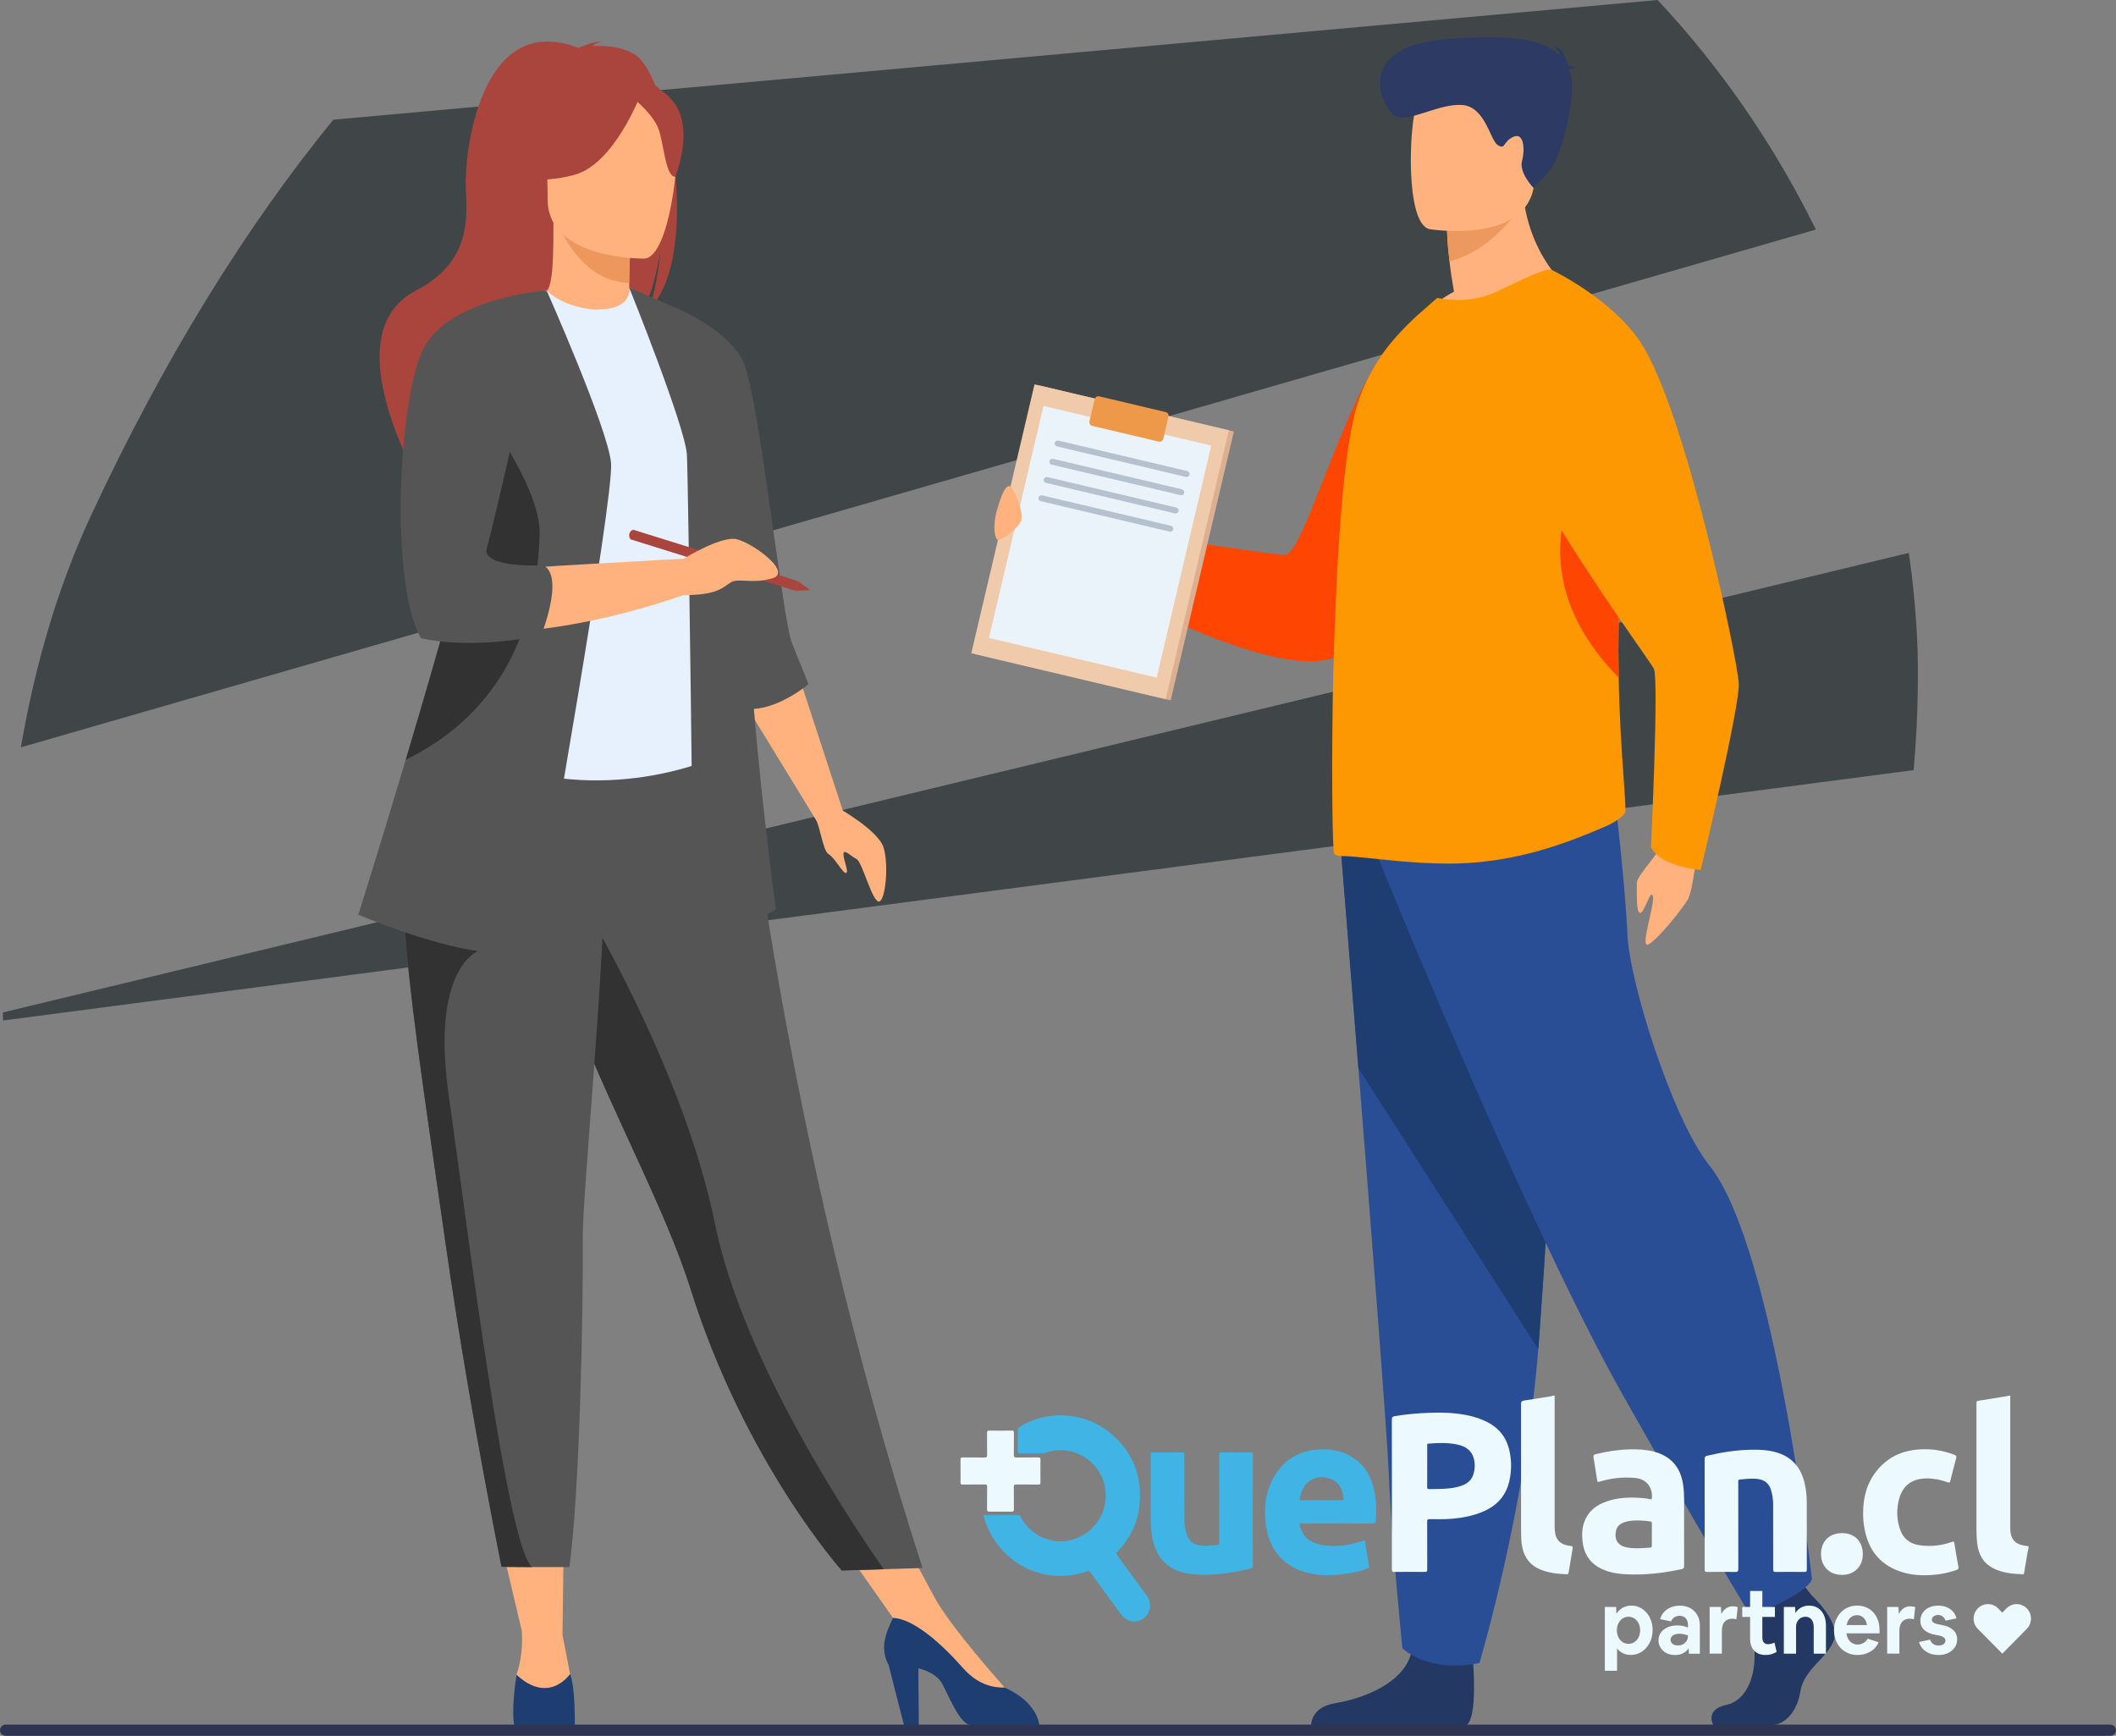 <svg width="423" height="347" viewBox="0 0 423 347" fill="none" xmlns="http://www.w3.org/2000/svg">
<rect x="0" y="0" width="423" height="347" fill="#808080" stroke="none"/>
<g style="mix-blend-mode:screen">
<path d="M66.623 23.926C49.192 45.329 32.832 71.564 18.148 103.15C11.423 117.62 6.943 133.261 4.178 149.392L362.998 45.886C354.594 28.805 343.871 13.36 331.365 0L66.623 23.926Z" fill="#404647"/>
</g>
<g style="mix-blend-mode:screen">
<path d="M0.609 204.002L382.544 153.947C383.262 145.887 383.523 137.942 383.349 130.132C383.107 123.518 382.515 116.973 381.582 110.523L0.573 202.392C0.582 202.928 0.595 203.466 0.609 204.002Z" fill="#404647"/>
</g>
<path d="M200.845 339.668L200.84 337.343C200.84 337.343 190.108 325.396 186.814 319.317L177.755 302.532L165.894 305.474L180.949 326.872L200.848 339.668H200.845Z" fill="#FFB27D"/>
<path d="M134.645 31.721C136.716 23.172 133.712 19.19 131.003 17.069C129.718 13.922 128.251 11.654 126.75 10.798C124.015 9.237 120.735 9.068 118.442 9.203C119.032 8.592 120.194 8.369 120.194 8.369C118.773 8.156 115.598 9.572 115.598 9.572C95.815 1.927 92.705 31.142 93.123 37.928C93.537 44.715 93.481 52.709 83.189 58.056C63.551 68.261 89.716 106.71 89.716 106.71C89.216 101.225 114.447 72.282 127.61 63.614C130.815 58.883 131.953 50.523 132.04 49.866C131.487 56.493 130.356 60.211 129.346 62.305C135.346 56.767 136.233 43.467 134.645 31.721Z" fill="#A9453D"/>
<path d="M126.832 64.048C126.898 64.077 120.477 67.422 115.646 66.096C111.103 64.853 108.133 58.946 108.196 58.931C110.119 58.548 110.675 55.897 110.634 44.499L111.504 44.672L126.129 47.578C126.129 47.578 125.796 52.195 125.786 56.544C125.776 60.196 125.996 63.658 126.83 64.048H126.832Z" fill="#FFB27D"/>
<path d="M126.129 47.575C126.129 47.575 125.796 52.193 125.786 56.541C117.601 56.309 113.275 48.821 111.501 44.669L126.127 47.575H126.129Z" fill="#ED975D"/>
<path d="M184.425 313.449L176.672 313.686L168.279 313.943C168.279 313.943 148.896 292.296 138.021 257.596C137.767 256.789 137.502 255.974 137.216 255.148C131.267 237.744 118.93 215.901 112.429 196.127C111.395 192.978 110.465 190.014 109.631 187.207C109.365 186.308 109.104 185.425 108.858 184.558C104.066 167.862 102.681 156.899 101.403 145.187L148.345 145.562C148.345 145.562 155.923 225.54 184.425 313.446V313.449Z" fill="#555555"/>
<path d="M141.774 118.512C141.656 140.918 145.051 150.529 145.051 150.529C145.051 150.529 124.952 160.772 101.064 153.232C100.784 153.142 85.695 149.096 85.695 149.096C86.093 148.19 89.651 133.089 90.04 132.258C95.083 121.394 94.503 116.214 95.103 112.874C96.212 106.64 96.236 100.188 95.683 94.104C94.225 77.997 89.89 64.625 89.89 64.625C96.398 63.139 102.495 60.529 109.269 57.981C110.827 59.928 115.59 61.964 119.723 61.871C124.481 61.767 126.025 59.724 125.776 57.494C130.846 60.322 134.894 62.996 134.894 62.996C139.203 70.505 147.944 77.796 148.577 89.314C148.734 92.148 141.779 117.884 141.777 118.512H141.774Z" fill="#E7F1FD"/>
<path d="M128.862 51.694C128.862 51.694 109.498 52.014 109.484 39.916C109.469 27.819 106.961 19.711 119.324 18.996C131.687 18.281 134.094 22.893 135.078 26.931C136.061 30.97 133.896 51.301 128.86 51.696L128.862 51.694Z" fill="#FFB27D"/>
<path d="M128.147 18.698C128.147 18.698 122.845 32.892 114.708 34.991C106.572 37.09 103.041 34.904 103.041 34.904C103.041 34.904 104.315 27.603 105.61 18.921C105.61 18.921 124.145 11.942 128.145 18.698H128.147Z" fill="#A9453D"/>
<path d="M126.832 19.851C126.832 19.851 130.793 23.019 131.757 26.102C132.724 29.183 133.156 35.526 135 35.311C135 35.311 138.995 25.664 134.505 20.205C129.744 14.417 126.832 19.854 126.832 19.854V19.851Z" fill="#A9453D"/>
<path d="M114.355 336.749C113.696 333.114 112.444 326.826 112.444 326.826L112.734 304.519H99.228L104.281 325.871C104.385 326.862 104.66 330.709 103.241 334.786C103.241 334.786 101.944 340.715 107.765 340.824C113.587 340.933 115.015 340.383 114.355 336.747V336.749Z" fill="#FFB27D"/>
<path d="M103.242 334.786C103.242 334.786 102.144 341.876 102.804 344.85C102.804 344.85 104.522 344.964 108.751 344.964C112.76 344.964 114.904 344.85 114.904 344.85C114.904 344.85 115.027 337.222 113.957 334.633C113.957 334.633 109.832 340.843 103.242 334.786Z" fill="#1E3D70"/>
<path d="M159.333 134.061L168.477 162.03L163.262 164.129L148.139 139.418L159.333 134.061Z" fill="#FFB27D"/>
<path d="M207.747 344.852C207.747 344.852 196.063 345.075 194.086 344.852C192.109 344.634 190.582 341.042 188.441 336.744C187.564 334.987 185.597 334.018 183.581 333.487L183.675 344.852H180.71L177.648 332.861C175.747 329.359 177.189 326.201 178.528 323.433C180.084 323.43 184.574 324.48 192.503 333.438C195.108 336.378 197.986 337.43 200.843 337.341C200.881 337.367 200.923 337.387 200.961 337.404C207.551 340.378 207.749 344.85 207.749 344.85L207.747 344.852Z" fill="#1E3D70"/>
<path d="M161.605 136.783C161.605 136.783 160.189 133.133 158.308 128.523C156.426 123.913 151.699 79.025 148.579 72.333C145.457 65.641 134.674 61.348 134.674 61.348L125.776 57.492C125.776 57.492 136.98 85.252 137.311 90.871C137.639 96.489 138.628 182.745 138.628 182.745C138.628 182.745 137.968 186.71 145.546 185.057C153.125 183.404 155.102 181.753 155.102 181.753C155.102 181.753 152.349 161.553 150.701 141.716C156.17 141.376 161.607 136.783 161.607 136.783H161.605Z" fill="#555555"/>
<path d="M176.672 313.689L168.279 313.946C168.279 313.946 148.896 292.298 138.021 257.598C137.767 256.791 137.502 255.977 137.216 255.15C131.267 237.747 118.93 215.903 112.429 196.129C111.395 192.98 110.465 190.016 109.631 187.209C109.365 186.31 109.104 185.428 108.858 184.56L115.769 179.298C115.769 179.298 136.523 213.006 142.949 244.73C148.531 272.284 170.882 305.443 176.667 313.689H176.672Z" fill="#333232"/>
<path d="M116.494 247.685C116.613 263.112 115.834 298.578 113.831 313.262H106.398C102.289 313.262 100.24 313.202 100.24 313.202C95.216 287.671 91.639 266.547 89.037 248.344C86.903 233.406 85.004 220.6 83.544 209.574C82.075 198.48 81.052 189.19 80.688 181.341C80.632 180.105 80.588 178.903 80.567 177.737C80.543 176.564 80.538 175.422 80.547 174.317L121.107 170.351C120.598 197.382 116.429 238.719 116.494 247.685Z" fill="#555555"/>
<path d="M106.4 313.262C102.292 313.262 100.243 313.202 100.243 313.202C95.219 287.671 91.642 266.547 89.039 248.344C86.905 233.406 85.006 220.6 83.546 209.574C82.077 198.48 81.055 189.19 80.69 181.341L95.574 190.123C95.574 190.123 86.074 193.485 89.699 218.93C93.324 244.376 101.357 309.658 106.4 313.26V313.262Z" fill="#333232"/>
<path d="M108.314 181.094C108.314 181.094 105.458 191.449 95.574 190.125C85.69 188.804 71.633 182.856 71.633 182.856C71.633 182.856 75.857 169.469 81.108 151.879C87.469 130.585 95.339 103.138 99.049 85.822C100.09 80.971 100.801 76.919 101.064 74.017L109.266 58.059C109.266 58.059 121.494 85.584 122.151 92.523C122.811 99.463 108.314 181.091 108.314 181.091V181.094Z" fill="#555555"/>
<path d="M98.445 91.491L109.269 58.059C109.24 58.073 95.598 62.131 88.737 65.606C88.737 65.606 84.448 71.152 81.794 83.948C81.794 83.948 78.991 114.668 85.25 125.902C85.25 125.902 105.02 129.868 136.651 118.963V111.691C136.651 111.691 102.055 113.509 94.97 114.336L98.445 91.491Z" fill="#FFB27D"/>
<path d="M107.877 107.064C107.434 118.301 104.8 140.111 81.296 151.789C81.234 151.818 81.171 151.852 81.108 151.879C87.469 130.585 95.339 103.138 99.049 85.822C103.365 92.293 108.116 100.879 107.877 107.064Z" fill="#333232"/>
<path d="M109.269 58.059C109.269 58.059 89.204 59.477 84.373 70.272C79.54 81.068 78.003 116.98 84.153 127.556C84.153 127.556 92.621 129.975 107.596 127.165C107.78 127.131 107.964 127.095 108.15 127.059C108.15 127.059 112.927 115.327 108.643 113.012C108.643 113.012 96.011 113.674 97.331 109.488C98.648 105.302 109.266 58.059 109.266 58.059H109.269Z" fill="#555555"/>
<path d="M159.572 116.185L158.98 118.09L126.057 107.818C126.057 107.818 125.617 107.316 125.834 106.65C126.074 105.915 126.649 105.913 126.649 105.913L159.572 116.185Z" fill="#A9453D"/>
<path d="M161.953 117.984L159.572 116.185L158.98 118.09L161.953 117.984Z" fill="#A9453D"/>
<path d="M167.18 161.267C167.18 161.267 175.531 165.896 176.631 169.423C177.731 172.95 176.974 180.335 175.65 180.224C174.323 180.115 172.346 172.288 171.247 171.738C170.147 171.187 168.61 169.534 168.61 170.746C168.61 171.958 169.71 174.164 169.159 174.494C168.61 174.823 166.851 171.408 165.643 170.746C164.434 170.085 163.927 164.636 162.753 163.172C161.578 161.708 167.182 161.267 167.182 161.267H167.18Z" fill="#FFB27D"/>
<path d="M136.651 111.691C136.651 111.691 144.121 107.079 147.253 107.787C150.387 108.497 158.371 114.297 154.531 115.553C150.691 116.808 147.581 115.492 146.102 116.403C144.626 117.315 143.536 118.985 136.651 118.961C129.766 118.939 136.651 111.689 136.651 111.689V111.691Z" fill="#FFB27D"/>
<path d="M211.539 111.212C211.539 111.212 202.733 109.629 201.034 108.305C199.335 106.984 200.432 106.289 200.969 104.037C202.012 99.65 201.348 102.003 203.122 101.809C204.895 101.618 203.52 100.496 203.513 99.604C203.506 98.712 203.127 97.786 204.726 97.951C206.326 98.115 210.161 103.208 213.373 105.142C216.585 107.076 211.539 111.212 211.539 111.212Z" fill="#FFB27D"/>
<path d="M294.37 59.884C294.37 59.884 303.756 99.55 268.713 130.224C257.775 139.799 210.074 111.587 210.074 111.587C210.074 111.587 210.176 106.854 214.692 104.873C214.692 104.873 252.273 110.589 256.726 110.969C260.678 111.306 268.677 78.974 278.379 68.166C285.89 59.801 294.37 59.882 294.37 59.882V59.884Z" fill="#FE4501"/>
<path d="M362.216 318.973C362.216 318.973 367.754 324.044 366.674 327.645C365.594 331.247 360.594 333.649 359.917 338.053C359.243 342.458 356.539 344.86 354.108 344.86H342.513C342.513 344.86 340.722 341.762 345.046 340.826C349.369 339.893 351 334.718 350.729 329.914C350.459 325.11 351.135 318.706 351.135 318.706L360.323 316.571L362.216 318.973Z" fill="#233862"/>
<path d="M294.471 332.195C294.471 332.195 295.467 343.735 293.033 344.935L262.101 344.966C262.101 344.966 261.908 341.267 266.908 340.468C271.907 339.668 280.689 336.73 282.176 330.193C283.662 323.653 294.471 332.195 294.471 332.195Z" fill="#233862"/>
<path d="M267.981 168.972C267.981 168.972 269.621 189.199 271.55 213.515C274.174 246.545 277.326 287.116 277.64 294.802C278.179 308.148 280.344 329.497 280.344 329.497C280.344 329.497 285.474 334.57 295.747 332.433C295.747 332.433 304.899 301.957 307.514 269.713C307.555 269.184 307.593 268.651 307.634 268.12C310.066 235.294 313.847 166.173 313.847 166.173L267.981 168.975V168.972Z" fill="#2A4E96"/>
<path d="M267.981 168.972C267.981 168.972 269.621 189.199 271.55 213.515L307.511 269.71C307.552 269.182 307.591 268.649 307.632 268.118C310.063 235.291 313.845 166.17 313.845 166.17L267.978 168.972H267.981Z" fill="#1E3D70"/>
<path d="M275.477 171.374C275.477 171.374 305.066 244.631 324.522 279.057C343.978 313.483 350.058 323.091 350.058 323.091C350.058 323.091 361.203 318.687 362.218 315.686C362.218 315.686 354.78 249.224 341.749 233.023C334.388 223.868 325.739 196.393 325.333 186.788C324.928 177.179 322.699 158.164 322.699 158.164L275.479 171.374H275.477Z" fill="#2A4E96"/>
<path d="M314.406 58.478C314.406 58.478 294.387 68.166 282.843 64.572C282.843 64.572 285.684 60.977 290.655 58.301C290.257 55.977 289.945 53.96 289.769 52.251C289.28 48.305 289.28 46.068 289.28 46.068L297.004 39.974L304.328 34.143C303.751 50.54 314.406 58.473 314.406 58.473V58.478Z" fill="#FFB27D"/>
<path d="M266.717 170.642C267.069 170.95 267.471 171.122 267.918 171.122C272.265 171.032 284.918 173.444 295.614 172.349C304.672 171.471 312.661 168.844 321.228 165.075C322.383 164.549 325.005 163.145 324.956 161.919C324.911 160.515 324.78 158.542 324.604 155.997C324.246 150.99 323.741 143.878 323.579 135.445C323.277 119.622 324.246 115.996 324.246 105.229C324.328 90.291 322.09 62.802 310.133 54.023C309.333 53.407 304.36 55.817 299.744 58.056C295.525 60.117 291.313 60.337 287.316 59.549L283.321 63.057C278.478 67.48 273.152 73.576 270.801 82.784C268.85 90.589 267.695 104.703 267.069 119.348C266.531 131.051 266.403 140.984 266.403 141.226C266.185 157.49 266.403 170.424 266.714 170.642H266.717Z" fill="#FE9802"/>
<path d="M304.464 40.416C304.464 40.416 299.403 49.665 289.771 52.254C289.283 48.308 289.283 46.07 289.283 46.07L297.006 39.977L304.464 40.416Z" fill="#ED985F"/>
<path d="M285.759 45.804C285.759 45.804 304.858 48.938 306.651 37.16C308.444 25.383 312.115 17.857 299.998 15.357C287.879 12.858 284.822 16.998 283.253 20.787C281.687 24.573 280.837 44.684 285.759 45.801V45.804Z" fill="#FFB27D"/>
<path d="M313.591 13.949C313.765 13.751 314.164 13.588 315.056 13.54C315.056 13.54 314.345 13.094 313.393 13.069C313.207 11.828 312.55 9.63 310.418 9.097C310.418 9.097 311.564 9.71 311.714 11.028C309.246 8.488 303.961 6.639 289.324 7.798C270.035 9.325 276.39 21.713 278.889 23.189C281.385 24.665 287.671 20.617 292.325 20.988C296.98 21.359 297.864 28.102 299.442 29.028C301.02 29.954 300.399 28.318 302.535 27.348C304.672 26.381 304.875 29.93 304.256 32.237C303.64 34.545 306.574 37.589 306.574 37.589L309.539 34.385C312.504 31.183 315.3 17.614 313.951 14.723C313.833 14.468 313.715 14.209 313.594 13.949H313.591Z" fill="#2C3A64"/>
<path d="M323.579 135.443C323.461 129.192 323.526 122.216 323.98 114.828C324.007 114.334 324.033 113.832 324.053 113.33C322.238 104.308 319.49 96.305 315.45 96.043C315.45 96.043 303.408 115.024 323.581 135.441L323.579 135.443Z" fill="#FE4501"/>
<path d="M339.507 168.177C339.507 168.177 338.504 177.965 337.402 179.817C336.3 181.668 331.612 187.585 329.613 188.746C327.615 189.907 330.834 180.951 330.425 179.208C330.019 177.465 328.782 182.388 327.9 182.505C327.02 182.621 327.245 178.19 327.214 176.576C327.182 174.964 331.496 170.982 333.018 167.547C334.538 164.115 339.504 168.177 339.504 168.177H339.507Z" fill="#FFB27D"/>
<path d="M310.121 53.924C310.121 53.924 322.204 59.663 327.999 68.486C336.986 82.171 347.404 132.052 347.595 136.672C347.788 141.292 339.993 173.9 339.993 173.9C339.993 173.9 332.085 173.376 330.046 169.375C330.046 169.375 331.626 135.869 330.626 133.715C329.625 131.56 297.664 88.769 301.257 79.638C304.851 70.508 310.121 53.921 310.121 53.921V53.924Z" fill="#FE9802"/>
<path d="M246.662 86.257L207.808 77.066L195.171 130.814L234.024 140.005L246.662 86.257Z" fill="#DBAF8F"/>
<path d="M245.661 86.018L206.807 76.827L194.169 130.576L233.023 139.766L245.661 86.018Z" fill="#EFCBAB"/>
<path d="M242.129 89.077L208.605 81.147L197.7 127.523L231.224 135.453L242.129 89.077Z" fill="#EBF3FA"/>
<path d="M237.21 95.352C237.164 95.352 237.118 95.347 237.072 95.335L211.295 89.237C210.973 89.162 210.775 88.839 210.85 88.517C210.925 88.195 211.246 87.996 211.568 88.071L237.345 94.169C237.667 94.245 237.865 94.567 237.79 94.889C237.725 95.166 237.481 95.35 237.21 95.35V95.352Z" fill="#B5C1CF"/>
<path d="M236.149 99C236.103 99 236.057 98.995 236.011 98.983L210.234 92.885C209.912 92.81 209.714 92.487 209.789 92.165C209.864 91.843 210.185 91.644 210.507 91.719L236.285 97.817C236.606 97.893 236.804 98.215 236.729 98.537C236.664 98.814 236.42 98.998 236.149 98.998V99Z" fill="#B5C1CF"/>
<path d="M235.023 102.648C234.977 102.648 234.931 102.643 234.885 102.631L209.108 96.533C208.786 96.458 208.588 96.135 208.663 95.813C208.738 95.49 209.059 95.292 209.381 95.367L235.158 101.465C235.48 101.54 235.678 101.863 235.601 102.185C235.535 102.461 235.291 102.646 235.021 102.646L235.023 102.648Z" fill="#B5C1CF"/>
<path d="M233.962 106.296C233.916 106.296 233.87 106.291 233.824 106.279L208.047 100.181C207.725 100.106 207.527 99.783 207.602 99.461C207.677 99.138 207.998 98.94 208.32 99.015L234.098 105.113C234.419 105.188 234.617 105.511 234.542 105.833C234.477 106.109 234.233 106.294 233.962 106.294V106.296Z" fill="#B5C1CF"/>
<path d="M231.647 88.279L218.332 85.128C217.935 85.034 217.686 84.632 217.781 84.234L218.83 79.779C218.924 79.381 219.325 79.132 219.721 79.226L233.037 82.377C233.433 82.472 233.682 82.874 233.588 83.272L232.539 87.727C232.445 88.124 232.043 88.374 231.647 88.279Z" fill="#EE9849"/>
<path d="M204.151 104.008C204.608 102.406 202.851 97.803 201.969 97.243C201.087 96.683 200.094 99.124 199.248 102.156C198.402 105.188 198.842 107.83 199.523 107.942C200.207 108.051 203.731 105.484 204.151 104.01V104.008Z" fill="#FFB27D"/>
<path d="M421.879 347H1.121C0.505 347 0 346.493 0 345.875C0 345.257 0.505 344.751 1.121 344.751H421.879C422.495 344.751 423 345.257 423 345.875C423 346.493 422.495 347 421.879 347Z" fill="#2E3552"/>
<path d="M405.517 309.488C405.227 310.491 405.154 311.535 404.949 312.555C404.828 313.154 404.743 313.758 404.646 314.362C404.618 314.553 404.582 314.708 404.336 314.7C402.29 314.614 400.263 314.443 398.398 313.464C396.436 312.436 395.522 310.723 395.264 308.578C395.147 307.603 395.103 306.62 395.103 305.637C395.103 297.333 395.103 289.033 395.103 280.729C395.103 280.065 395.103 280.073 395.764 279.971C397.589 279.681 399.409 279.383 401.234 279.086C401.291 279.077 401.339 279.029 401.391 279H401.871C401.867 279.114 401.859 279.224 401.859 279.339C401.859 288.006 401.859 296.673 401.859 305.336C401.859 305.527 401.859 305.723 401.875 305.915C401.963 307.191 402.415 308.223 403.692 308.717C404.28 308.945 404.896 309.006 405.509 309.096V309.483L405.517 309.488Z" fill="#ECF9FF"/>
<path d="M310.783 279C310.783 287.74 310.783 296.481 310.783 305.221C310.783 305.707 310.824 306.192 310.92 306.661C311.198 308.019 312.153 308.802 313.724 309.002C314.437 309.092 314.449 309.096 314.332 309.822C314.087 311.331 313.821 312.836 313.579 314.345C313.539 314.602 313.454 314.716 313.188 314.704C311.367 314.614 309.567 314.455 307.859 313.721C305.546 312.73 304.451 310.887 304.177 308.443C304.084 307.607 304.068 306.771 304.068 305.935C304.068 297.517 304.072 289.099 304.056 280.68C304.056 280.179 304.213 280.036 304.672 279.967C306.533 279.693 308.386 279.383 310.239 279.082C310.296 279.073 310.348 279.029 310.405 279C310.533 279 310.658 279 310.787 279H310.783Z" fill="#ECF9FF"/>
<path d="M200.234 302.852C201.318 302.852 202.406 302.86 203.489 302.848C203.751 302.848 203.88 302.933 204.001 303.17C205.801 306.637 209.556 308.59 213.282 308.011C217.202 307.399 220.223 304.434 220.916 300.511C221.927 294.78 217.202 289.506 211.429 289.914C210.757 289.963 210.088 290.049 209.459 290.277C208.891 290.485 208.323 290.547 207.727 290.538C206.434 290.522 205.141 290.522 203.848 290.538C203.529 290.542 203.445 290.449 203.445 290.13C203.461 288.695 203.461 287.259 203.445 285.823C203.445 285.538 203.554 285.399 203.779 285.257C209.355 281.778 216.795 282.214 221.875 286.403C226.403 290.139 228.385 295.013 227.797 300.882C227.434 304.516 225.867 307.624 223.345 310.234C223.108 310.479 223.144 310.621 223.321 310.866C225.287 313.546 227.241 316.238 229.199 318.917C230.315 320.443 230.073 322.425 228.631 323.506C227.201 324.574 225.247 324.272 224.139 322.767C222.093 319.986 220.062 317.196 218.044 314.394C217.806 314.068 217.621 313.998 217.23 314.129C209.649 316.719 201.684 313.521 197.918 306.384C197.386 305.372 196.991 304.304 196.677 303.202C196.584 302.876 196.673 302.831 196.967 302.835C198.051 302.852 199.138 302.839 200.222 302.839L200.234 302.852Z" fill="#40B4E5"/>
<path d="M278.249 298.736C278.249 293.752 278.253 288.772 278.237 283.788C278.237 283.352 278.338 283.181 278.785 283.103C280.546 282.797 282.318 282.605 284.103 282.503C286.476 282.365 288.848 282.3 291.221 282.581C293.437 282.842 295.584 283.336 297.57 284.412C299.685 285.558 301.059 287.296 301.655 289.637C302.199 291.762 302.207 293.907 301.727 296.049C301.071 298.977 299.282 300.935 296.595 302.117C294.629 302.982 292.558 303.382 290.435 303.586C288.872 303.733 287.309 303.684 285.75 303.68C285.388 303.68 285.299 303.782 285.299 304.14C285.311 307.334 285.299 310.528 285.315 313.717C285.315 314.105 285.243 314.239 284.828 314.231C282.802 314.206 280.775 314.211 278.749 314.231C278.354 314.231 278.241 314.133 278.241 313.725C278.253 308.725 278.249 303.729 278.249 298.728V298.736ZM285.307 293.1C285.307 294.47 285.319 295.841 285.299 297.211C285.295 297.566 285.376 297.684 285.746 297.676C286.749 297.651 287.753 297.66 288.756 297.602C289.924 297.537 291.072 297.386 292.176 296.995C293.247 296.615 294.101 295.983 294.488 294.858C294.855 293.781 294.915 292.676 294.629 291.578C294.206 289.951 293.002 289.164 291.491 288.805C289.529 288.34 287.535 288.43 285.545 288.581C285.223 288.605 285.311 288.825 285.311 288.997C285.307 290.367 285.311 291.737 285.311 293.108L285.307 293.1Z" fill="#ECF9FF"/>
<path d="M272.815 307.877C273.105 309.634 273.379 311.364 273.685 313.093C273.738 313.395 273.572 313.456 273.379 313.534C272.207 314.015 270.978 314.296 269.733 314.496C267.473 314.855 265.205 315.03 262.925 314.716C258.296 314.08 254.038 311.286 253.12 305.221C252.649 302.105 252.802 299.042 254.195 296.155C256.141 292.121 259.364 289.967 263.799 289.735C266.293 289.604 268.654 290.098 270.744 291.562C273.029 293.161 274.217 295.449 274.757 298.133C275.152 300.091 275.168 302.069 275.015 304.055C274.986 304.426 274.882 304.553 274.479 304.548C269.786 304.532 265.092 304.536 260.399 304.536C259.751 304.536 259.743 304.536 259.904 305.152C260.472 307.314 262.027 308.395 264.061 308.794C266.865 309.349 269.612 308.945 272.299 308.048C272.465 307.995 272.626 307.938 272.811 307.872L272.815 307.877ZM264.206 299.891C265.451 299.891 266.696 299.891 267.941 299.891C268.633 299.891 268.642 299.891 268.541 299.205C268.303 297.57 267.586 296.232 265.999 295.629C264.452 295.037 262.925 295.172 261.568 296.224C260.468 297.076 260.101 298.329 259.835 299.621C259.767 299.964 260.013 299.887 260.19 299.887C261.531 299.887 262.869 299.887 264.21 299.887L264.206 299.891Z" fill="#40B4E5"/>
<path d="M336.658 305.723C336.658 308.174 336.65 310.626 336.666 313.077C336.666 313.456 336.553 313.587 336.183 313.668C332.505 314.472 328.79 314.9 325.028 314.696C323.106 314.594 321.225 314.276 319.525 313.277C317.543 312.114 316.58 310.312 316.347 308.064C316.21 306.771 316.254 305.487 316.701 304.251C317.374 302.399 318.695 301.167 320.464 300.417C322.607 299.507 324.863 299.295 327.163 299.393C328.09 299.43 329.008 299.487 329.914 299.703C330.148 299.76 330.208 299.658 330.225 299.43C330.378 297.256 329.081 295.669 326.941 295.453C324.484 295.204 322.075 295.486 319.714 296.2C319.388 296.297 319.328 296.24 319.283 295.922C319.054 294.38 318.808 292.839 318.55 291.301C318.49 290.946 318.594 290.795 318.949 290.706C321.197 290.131 323.473 289.792 325.793 289.731C327.409 289.69 329.012 289.763 330.579 290.171C333.975 291.048 335.929 293.243 336.457 296.746C336.614 297.786 336.662 298.83 336.662 299.878C336.662 301.828 336.662 303.782 336.662 305.731L336.658 305.723ZM330.213 306.759C330.213 306.049 330.2 305.344 330.217 304.634C330.225 304.332 330.18 304.145 329.822 304.136C329.524 304.128 329.226 304.039 328.923 304.018C327.586 303.924 326.249 303.847 324.939 304.23C324.041 304.495 323.28 304.973 323.054 305.96C322.703 307.493 323.183 308.88 325.052 309.292C326.663 309.647 328.283 309.479 329.902 309.365C330.14 309.349 330.217 309.218 330.213 308.982C330.2 308.24 330.208 307.501 330.208 306.759H330.213Z" fill="#ECF9FF"/>
<path d="M250.441 301.901C250.441 305.597 250.433 309.288 250.453 312.983C250.453 313.35 250.328 313.476 250.006 313.554C246.284 314.464 242.521 314.998 238.682 314.704C236.297 314.521 234.11 313.811 232.438 311.963C231.225 310.626 230.637 308.986 230.331 307.228C230.117 306.004 230.033 304.769 230.037 303.525C230.049 299.299 230.049 295.074 230.029 290.848C230.029 290.404 230.154 290.326 230.56 290.33C232.474 290.351 234.392 290.351 236.305 290.33C236.664 290.33 236.756 290.416 236.756 290.783C236.748 295.09 236.748 299.397 236.772 303.7C236.776 304.585 236.889 305.466 237.123 306.327C237.598 308.056 238.448 308.806 240.221 308.974C241.32 309.076 242.416 308.913 243.512 308.806C243.705 308.786 243.75 308.688 243.742 308.517C243.734 308.403 243.742 308.293 243.742 308.178C243.742 302.403 243.746 296.632 243.729 290.857C243.729 290.432 243.822 290.322 244.249 290.326C246.13 290.355 248.016 290.351 249.901 290.326C250.316 290.322 250.461 290.404 250.457 290.865C250.437 294.544 250.445 298.218 250.445 301.897L250.441 301.901Z" fill="#40B4E5"/>
<path d="M340.775 302.668C340.775 298.993 340.783 295.314 340.767 291.64C340.767 291.26 340.884 291.101 341.238 291.016C344.034 290.347 346.858 289.89 349.743 289.812C351.7 289.763 353.63 289.821 355.503 290.453C358.436 291.444 360.096 293.577 360.768 296.558C361.042 297.77 361.183 299.002 361.183 300.245C361.183 304.728 361.175 309.21 361.191 313.693C361.191 314.096 361.119 314.243 360.676 314.235C358.778 314.207 356.877 314.207 354.98 314.235C354.528 314.243 354.468 314.088 354.468 313.689C354.476 309.386 354.476 305.079 354.46 300.776C354.46 299.776 354.323 298.789 354.029 297.827C353.622 296.505 352.703 295.82 351.382 295.649C350.186 295.494 348.997 295.649 347.809 295.759C347.579 295.779 347.474 295.885 347.483 296.134C347.499 296.554 347.487 296.974 347.487 297.39C347.487 302.807 347.479 308.227 347.499 313.644C347.499 314.154 347.35 314.243 346.886 314.239C345.021 314.211 343.152 314.211 341.287 314.239C340.84 314.247 340.771 314.101 340.771 313.697C340.787 310.022 340.779 306.343 340.779 302.668H340.775Z" fill="#ECF9FF"/>
<path d="M372.451 302.383C372.451 299.262 373.224 296.391 375.223 293.944C377.16 291.578 379.67 290.224 382.675 289.837C385.411 289.486 388.069 289.812 390.656 290.803C391.091 290.971 391.147 291.158 391.034 291.57C390.631 293.043 390.253 294.523 389.89 296.008C389.798 296.391 389.661 296.44 389.306 296.305C387.969 295.8 386.583 295.535 385.145 295.543C382.091 295.559 380.198 297.064 379.533 300.086C379.11 301.999 379.195 303.896 379.839 305.747C380.5 307.644 381.874 308.656 383.815 308.908C385.999 309.19 388.142 308.978 390.217 308.223C390.567 308.097 390.635 308.178 390.688 308.521C390.942 310.107 391.22 311.694 391.51 313.277C391.574 313.631 391.401 313.729 391.139 313.823C389.781 314.304 388.384 314.631 386.953 314.773C384.83 314.99 382.711 314.961 380.641 314.386C376.246 313.166 373.627 310.262 372.753 305.747C372.54 304.638 372.427 303.516 372.447 302.383H372.451Z" fill="#ECF9FF"/>
<path d="M192.012 294.022C192.012 293.308 192.036 292.59 192.004 291.876C191.984 291.468 192.085 291.33 192.516 291.342C193.946 291.37 195.38 291.334 196.814 291.362C197.245 291.37 197.338 291.232 197.33 290.824C197.306 289.36 197.33 287.895 197.314 286.435C197.31 286.085 197.398 285.97 197.757 285.979C199.267 285.999 200.778 285.995 202.289 285.979C202.603 285.979 202.692 286.072 202.688 286.386C202.671 287.851 202.7 289.315 202.671 290.775C202.663 291.224 202.76 291.375 203.231 291.362C204.661 291.33 206.096 291.362 207.53 291.342C207.856 291.342 208.001 291.391 207.997 291.774C207.973 293.3 207.977 294.829 207.997 296.355C208.001 296.705 207.876 296.766 207.562 296.766C206.084 296.75 204.601 296.771 203.123 296.75C202.772 296.746 202.667 296.836 202.671 297.199C202.692 298.708 202.671 300.221 202.688 301.73C202.688 302.052 202.611 302.179 202.269 302.175C200.758 302.158 199.247 302.158 197.737 302.175C197.398 302.175 197.314 302.056 197.314 301.73C197.33 300.221 197.31 298.708 197.33 297.199C197.334 296.84 197.237 296.742 196.883 296.75C195.42 296.771 193.954 296.742 192.492 296.771C192.085 296.779 191.992 296.648 192.008 296.261C192.04 295.514 192.016 294.768 192.016 294.017L192.012 294.022Z" fill="#ECF9FF"/>
<path d="M372.387 310.674C372.387 313.15 370.695 314.827 368.205 314.822C365.723 314.818 364.031 313.13 364.031 310.654C364.031 308.105 365.691 306.469 368.277 306.474C370.759 306.478 372.391 308.146 372.387 310.679V310.674Z" fill="#ECF9FF"/>
<path d="M320.814 334V321.226H323.07L323.139 322.588C323.453 322.082 323.872 321.683 324.395 321.393C324.919 321.103 325.495 320.961 326.124 320.961C326.752 320.961 327.288 321.083 327.8 321.332C328.311 321.581 328.758 321.923 329.145 322.368C329.528 322.808 329.83 323.326 330.043 323.914C330.261 324.505 330.366 325.145 330.366 325.843C330.366 326.54 330.253 327.205 330.035 327.805C329.814 328.404 329.504 328.934 329.109 329.387C328.714 329.84 328.247 330.195 327.711 330.448C327.175 330.7 326.599 330.827 325.983 330.827C325.411 330.827 324.895 330.713 324.428 330.48C323.96 330.252 323.574 329.93 323.255 329.518V333.992H320.81L320.814 334ZM325.548 328.604C325.991 328.604 326.386 328.486 326.736 328.249C327.086 328.013 327.36 327.69 327.566 327.287C327.771 326.879 327.872 326.418 327.872 325.896C327.872 325.374 327.771 324.913 327.566 324.505C327.36 324.097 327.086 323.775 326.736 323.542C326.386 323.31 325.991 323.188 325.548 323.188C325.104 323.188 324.71 323.306 324.359 323.542C324.009 323.779 323.731 324.101 323.529 324.505C323.324 324.913 323.223 325.374 323.223 325.896C323.223 326.418 323.324 326.879 323.529 327.287C323.731 327.694 324.009 328.017 324.359 328.249C324.71 328.486 325.104 328.604 325.548 328.604Z" fill="#ECF9FF"/>
<path d="M334.829 330.835C334.35 330.835 333.915 330.766 333.52 330.623C333.125 330.48 332.779 330.276 332.481 330.011C332.182 329.746 331.953 329.436 331.792 329.081C331.627 328.726 331.546 328.339 331.546 327.915C331.546 327.323 331.703 326.805 332.017 326.357C332.332 325.908 332.775 325.557 333.347 325.304C333.919 325.052 334.579 324.925 335.337 324.925C335.723 324.925 336.086 324.962 336.428 325.031C336.771 325.1 337.105 325.202 337.432 325.333V324.786C337.432 324.256 337.282 323.824 336.984 323.493C336.686 323.163 336.283 323 335.772 323C335.389 323 335.039 323.098 334.724 323.294C334.41 323.489 334.189 323.763 334.06 324.118L331.876 323.677C332.005 323.135 332.259 322.661 332.638 322.254C333.016 321.846 333.48 321.532 334.027 321.307C334.575 321.083 335.168 320.973 335.808 320.973C336.4 320.973 336.944 321.067 337.432 321.254C337.919 321.442 338.342 321.715 338.701 322.07C339.055 322.425 339.329 322.841 339.522 323.318C339.716 323.795 339.812 324.33 339.812 324.921V330.582H337.629L337.56 329.485C337.315 329.885 336.96 330.215 336.493 330.468C336.026 330.721 335.474 330.847 334.833 330.847L334.829 330.835ZM333.955 327.792C333.955 328.123 334.088 328.392 334.358 328.608C334.628 328.824 334.982 328.926 335.425 328.926C335.808 328.926 336.155 328.845 336.457 328.677C336.759 328.514 336.996 328.286 337.174 327.996C337.347 327.707 337.436 327.384 337.436 327.034V326.944C337.178 326.838 336.904 326.752 336.614 326.687C336.324 326.622 336.03 326.589 335.74 326.589C335.192 326.589 334.757 326.699 334.438 326.915C334.116 327.136 333.959 327.425 333.959 327.792H333.955Z" fill="#ECF9FF"/>
<path d="M341.766 330.57V321.23H344.022L344.111 322.645C344.344 322.152 344.659 321.768 345.053 321.503C345.448 321.238 345.915 321.103 346.451 321.103C346.612 321.103 346.778 321.12 346.939 321.148C347.104 321.177 347.249 321.218 347.374 321.262L347.112 323.706C346.983 323.657 346.854 323.624 346.717 323.608C346.58 323.591 346.447 323.579 346.306 323.579C345.629 323.579 345.114 323.787 344.751 324.207C344.389 324.627 344.211 325.219 344.211 325.985V330.566H341.766V330.57Z" fill="#ECF9FF"/>
<path d="M352.949 330.835C352.309 330.835 351.757 330.709 351.298 330.456C350.838 330.203 350.484 329.836 350.23 329.35C349.98 328.865 349.855 328.278 349.855 327.58V323.228H348.284V321.23H349.855V318.044H352.301V321.23H354.818V323.228H352.301V327.278C352.301 327.727 352.393 328.07 352.579 328.314C352.764 328.555 353.05 328.677 353.433 328.677C353.63 328.677 353.844 328.649 354.069 328.588C354.295 328.531 354.516 328.453 354.726 328.359L355.161 330.215C354.859 330.403 354.52 330.554 354.146 330.668C353.771 330.782 353.372 330.835 352.941 330.835H352.949Z" fill="#ECF9FF"/>
<path d="M356.599 330.57V321.23H358.855L358.923 322.433C359.189 321.984 359.56 321.63 360.031 321.364C360.503 321.099 361.042 320.965 361.647 320.965C362.323 320.965 362.912 321.128 363.419 321.45C363.927 321.776 364.318 322.237 364.6 322.841C364.882 323.445 365.018 324.15 365.018 324.966V330.574H362.573V325.284C362.573 324.635 362.428 324.126 362.138 323.754C361.848 323.383 361.445 323.196 360.934 323.196C360.559 323.196 360.233 323.281 359.955 323.453C359.677 323.624 359.455 323.865 359.29 324.171C359.125 324.476 359.044 324.827 359.044 325.215V330.574H356.599V330.57Z" fill="#ECF9FF"/>
<path d="M371.347 330.835C370.658 330.835 370.03 330.713 369.45 330.472C368.874 330.231 368.374 329.889 367.955 329.444C367.536 329.004 367.21 328.478 366.976 327.87C366.743 327.262 366.626 326.597 366.626 325.879C366.626 325.162 366.743 324.534 366.976 323.934C367.21 323.334 367.532 322.812 367.947 322.368C368.362 321.927 368.846 321.581 369.405 321.332C369.965 321.083 370.57 320.961 371.222 320.961C371.875 320.961 372.511 321.079 373.067 321.316C373.619 321.552 374.095 321.887 374.493 322.323C374.888 322.759 375.194 323.277 375.412 323.881C375.629 324.481 375.734 325.154 375.734 325.896V326.516H369.111C369.216 327.213 369.466 327.756 369.865 328.151C370.26 328.547 370.763 328.743 371.367 328.743C371.786 328.743 372.169 328.641 372.511 328.441C372.854 328.241 373.136 327.951 373.357 327.576L375.541 328.282C375.331 328.812 375.017 329.269 374.598 329.644C374.179 330.023 373.688 330.313 373.132 330.521C372.572 330.729 371.98 330.831 371.351 330.831L371.347 330.835ZM371.226 322.874C370.691 322.874 370.239 323.049 369.873 323.404C369.506 323.759 369.264 324.24 369.148 324.856H373.22C373.128 324.244 372.902 323.759 372.548 323.404C372.193 323.049 371.754 322.874 371.226 322.874Z" fill="#ECF9FF"/>
<path d="M377.253 330.57V321.23H379.509L379.597 322.645C379.831 322.152 380.145 321.768 380.54 321.503C380.935 321.238 381.402 321.103 381.938 321.103C382.099 321.103 382.264 321.12 382.425 321.148C382.591 321.177 382.736 321.218 382.861 321.262L382.599 323.706C382.47 323.657 382.341 323.624 382.204 323.608C382.067 323.591 381.934 323.579 381.793 323.579C381.116 323.579 380.601 323.787 380.238 324.207C379.875 324.627 379.698 325.219 379.698 325.985V330.566H377.253V330.57Z" fill="#ECF9FF"/>
<path d="M387.509 330.835C386.857 330.835 386.265 330.729 385.737 330.517C385.205 330.305 384.758 330.003 384.391 329.615C384.025 329.224 383.771 328.767 383.63 328.237L385.829 327.76C385.946 328.127 386.156 328.412 386.458 328.624C386.76 328.836 387.123 328.942 387.542 328.942C387.936 328.942 388.263 328.853 388.52 328.677C388.774 328.502 388.903 328.257 388.903 327.951C388.903 327.69 388.79 327.478 388.561 327.307C388.335 327.136 387.957 327.005 387.433 326.907L386.945 326.818C385.942 326.642 385.185 326.312 384.665 325.826C384.146 325.345 383.888 324.729 383.888 323.987C383.888 323.396 384.041 322.874 384.343 322.421C384.645 321.968 385.064 321.609 385.6 321.352C386.136 321.091 386.752 320.965 387.453 320.965C388.069 320.965 388.633 321.067 389.141 321.275C389.648 321.483 390.071 321.772 390.406 322.152C390.74 322.531 390.978 322.984 391.107 323.514L388.923 323.975C388.807 323.62 388.617 323.343 388.355 323.143C388.093 322.943 387.787 322.841 387.437 322.841C387.086 322.841 386.78 322.931 386.547 323.106C386.313 323.281 386.196 323.506 386.196 323.779C386.196 324.016 386.309 324.211 386.538 324.37C386.764 324.529 387.155 324.656 387.699 324.75L388.186 324.839C389.177 325.015 389.934 325.349 390.458 325.839C390.982 326.328 391.244 326.952 391.244 327.707C391.244 328.168 391.155 328.584 390.974 328.963C390.793 329.342 390.535 329.673 390.196 329.954C389.858 330.235 389.463 330.456 389.008 330.611C388.553 330.766 388.053 330.839 387.505 330.839L387.509 330.835Z" fill="#ECF9FF"/>
<path d="M400.272 330.57L395.377 325.619C394.257 324.485 394.257 322.649 395.377 321.515C396.497 320.382 398.31 320.382 399.43 321.515L400.272 322.368L401.113 321.515C402.233 320.382 404.046 320.382 405.166 321.515C406.286 322.649 406.286 324.485 405.166 325.619L400.272 330.574V330.57Z" fill="#ECF9FF"/>
</svg>
